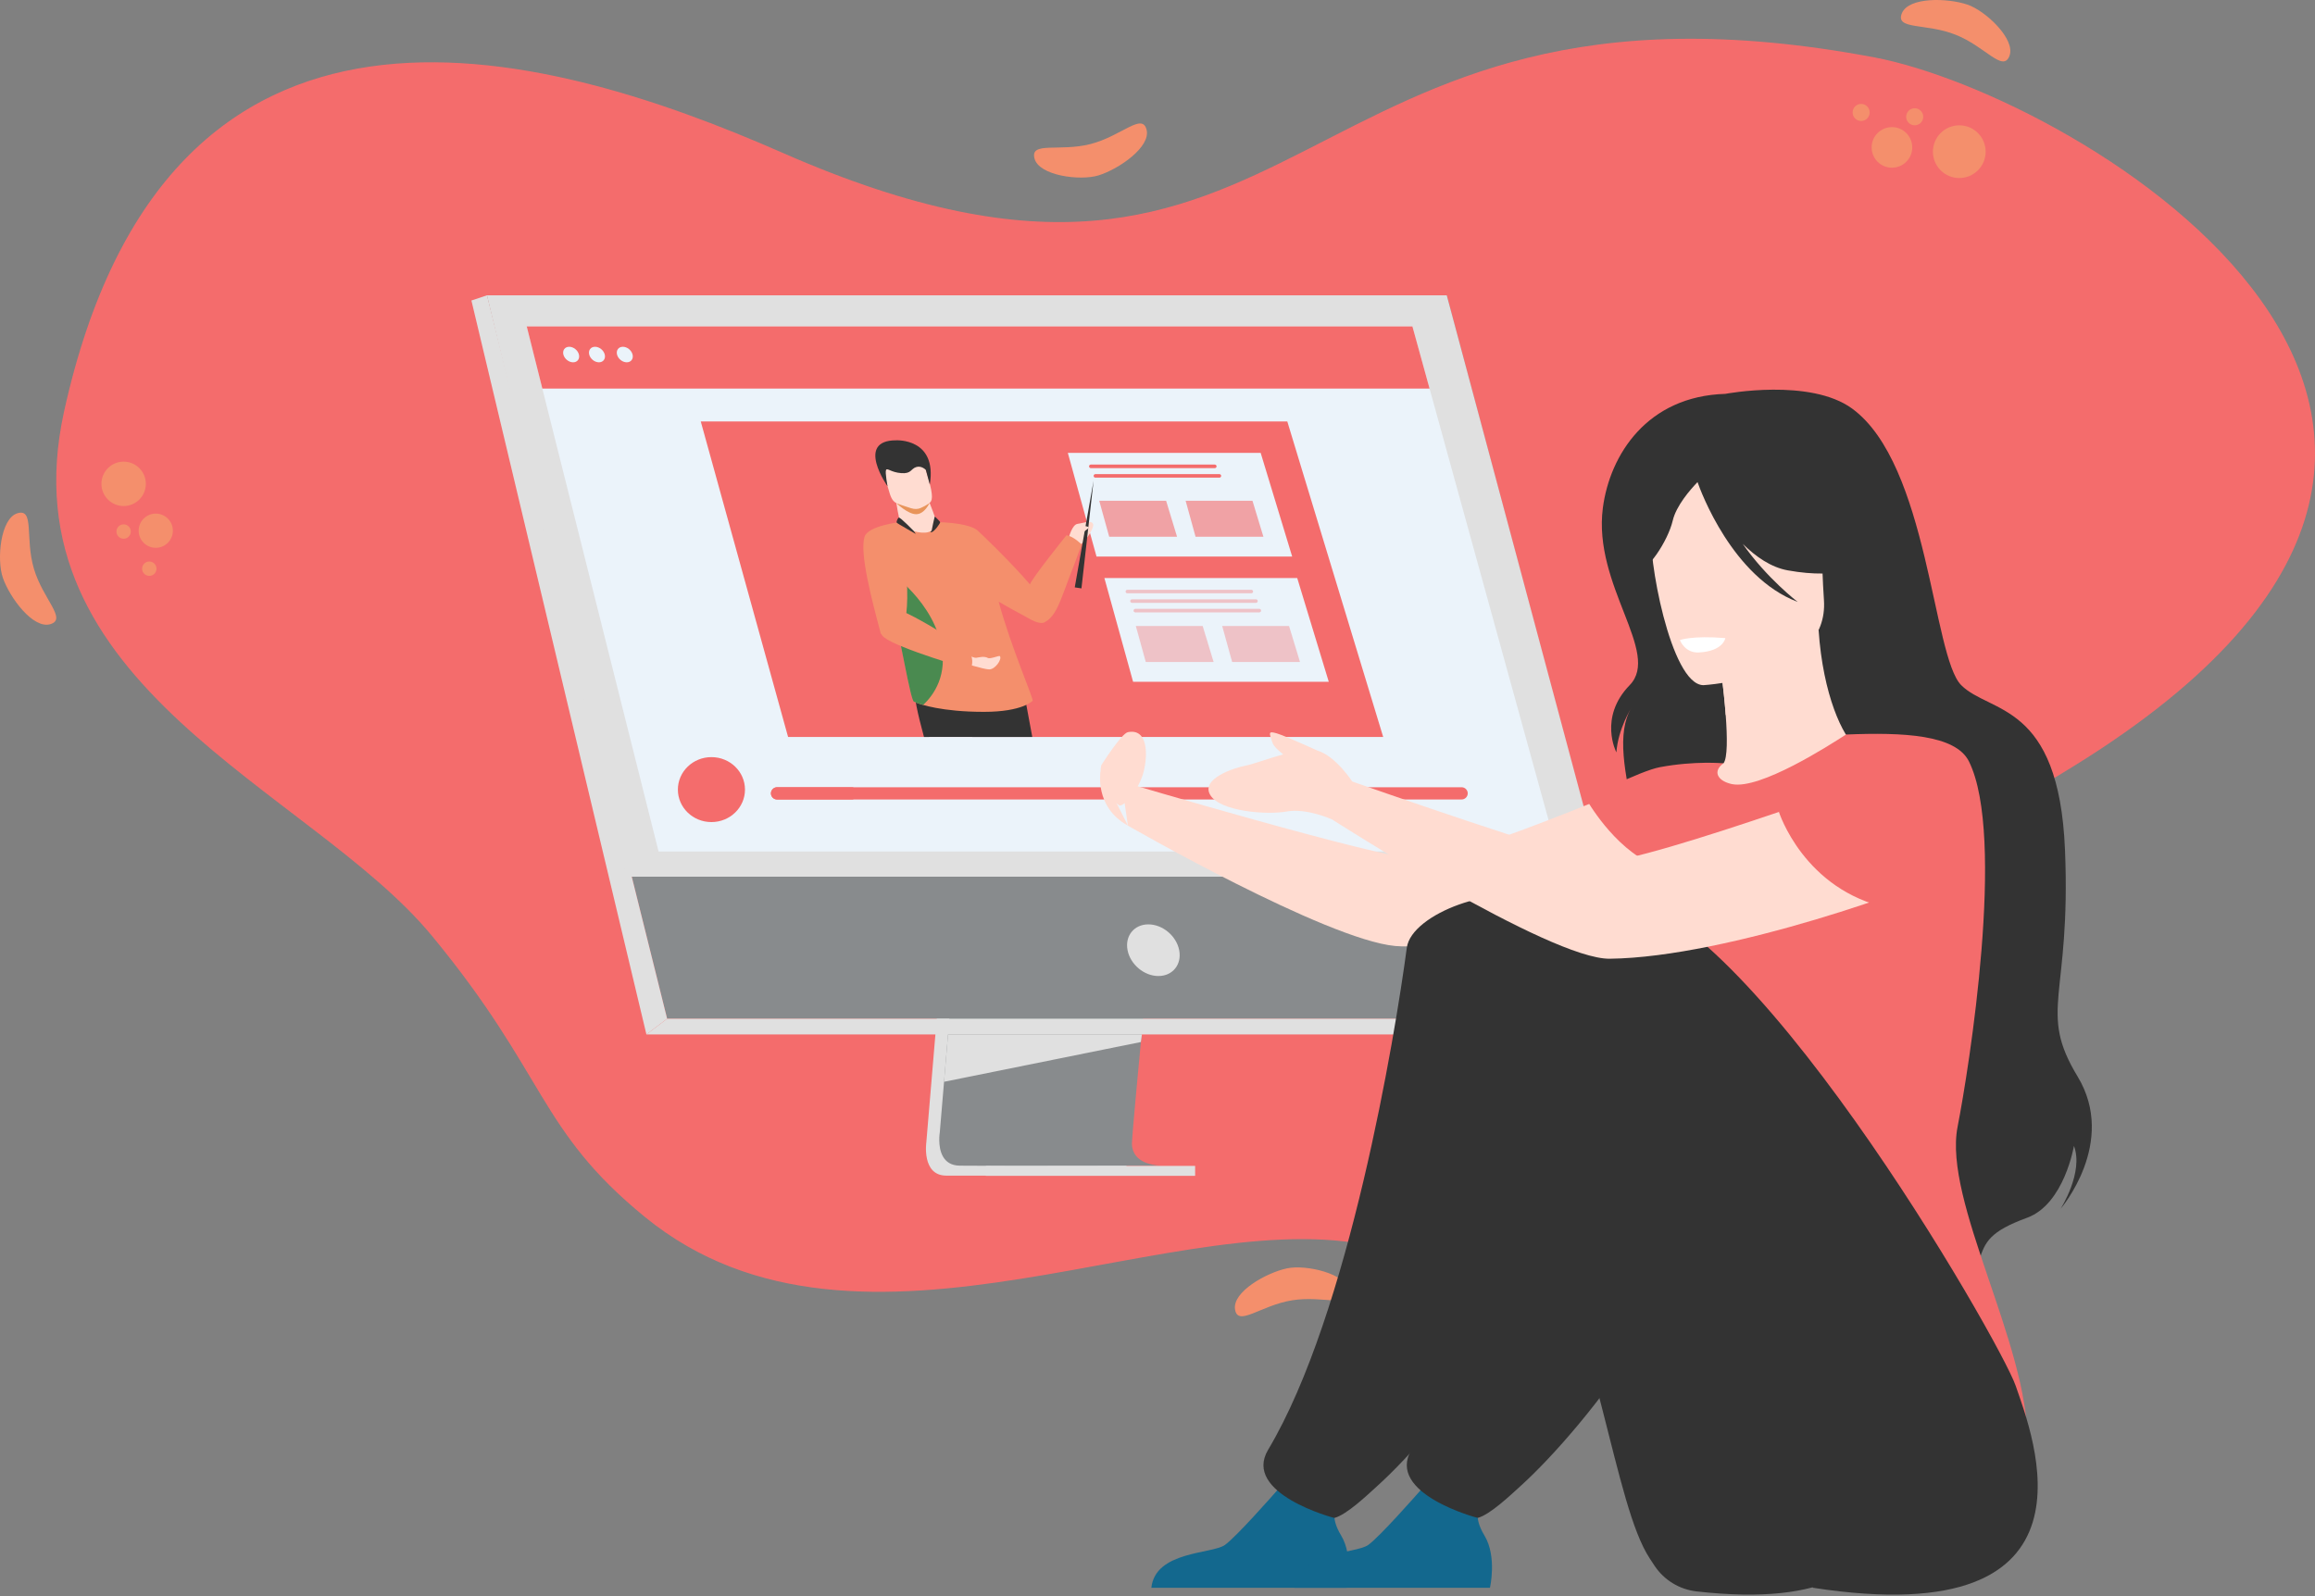 <svg width="435" height="300" viewBox="0 0 435 300" fill="none" xmlns="http://www.w3.org/2000/svg">
<rect x="0" y="0" width="435" height="300" fill="#808080" stroke="none"/>
<path d="M81.144 175.873C58.327 148.252 0.673 128.974 12.035 77.361C31.391 -10.56 101.135 8.549 146.991 28.698C247.017 72.65 240.477 -10.303 352.201 10.785C390.227 17.965 495.782 80.108 387.562 145.283C334.72 177.109 359.012 261.387 259.915 234.698C222.382 224.589 161.839 261.929 121.198 228.751C101.082 212.331 102.778 202.058 81.144 175.873Z" fill="#F46C6C"/>
<path d="M9.454 117.319C6.232 118.269 1.849 112.365 0.542 108.614C-0.655 105.189 0.074 97.413 3.292 96.463C6.514 95.513 4.671 101.131 6.371 106.893C8.075 112.651 12.675 116.369 9.454 117.319Z" fill="#F48F6C"/>
<path d="M29.267 102.964C31.043 102.964 32.482 101.525 32.482 99.749C32.482 97.974 31.043 96.535 29.267 96.535C27.492 96.535 26.053 97.974 26.053 99.749C26.053 101.525 27.492 102.964 29.267 102.964Z" fill="#F48F6C"/>
<path d="M23.23 95.113C25.535 95.113 27.402 93.245 27.402 90.941C27.402 88.637 25.535 86.769 23.23 86.769C20.926 86.769 19.059 88.637 19.059 90.941C19.059 93.245 20.926 95.113 23.23 95.113Z" fill="#F48F6C"/>
<path d="M28.055 108.239C28.801 108.239 29.405 107.635 29.405 106.889C29.405 106.144 28.801 105.539 28.055 105.539C27.31 105.539 26.705 106.144 26.705 106.889C26.705 107.635 27.31 108.239 28.055 108.239Z" fill="#F48F6C"/>
<path d="M23.231 101.256C23.977 101.256 24.581 100.652 24.581 99.906C24.581 99.161 23.977 98.556 23.231 98.556C22.485 98.556 21.881 99.161 21.881 99.906C21.881 100.652 22.485 101.256 23.231 101.256Z" fill="#F48F6C"/>
<path d="M357.358 2.523C358.594 -0.598 365.945 -0.409 369.706 0.873C373.139 2.041 378.815 7.406 377.579 10.531C376.343 13.657 373.053 8.738 367.467 6.527C361.884 4.313 356.123 5.645 357.358 2.523Z" fill="#F48F6C"/>
<path d="M232.07 246.12C231.538 242.806 237.957 239.212 241.843 238.391C245.393 237.641 253.012 239.355 253.544 242.673C254.076 245.988 248.736 243.445 242.807 244.395C236.878 245.349 232.602 249.435 232.07 246.12Z" fill="#F48F6C"/>
<path d="M215.446 24.369C216.282 27.623 210.22 31.788 206.427 32.963C202.962 34.034 195.218 33.031 194.383 29.777C193.547 26.523 199.098 28.566 204.916 27.073C210.731 25.58 214.61 21.118 215.446 24.369Z" fill="#F48F6C"/>
<path d="M355.506 31.52C357.613 31.52 359.321 29.812 359.321 27.705C359.321 25.599 357.613 23.891 355.506 23.891C353.399 23.891 351.691 25.599 351.691 27.705C351.691 29.812 353.399 31.52 355.506 31.52Z" fill="#F48F6C"/>
<path d="M368.159 33.463C370.895 33.463 373.113 31.245 373.113 28.509C373.113 25.773 370.895 23.555 368.159 23.555C365.423 23.555 363.205 25.773 363.205 28.509C363.205 31.245 365.423 33.463 368.159 33.463Z" fill="#F48F6C"/>
<path d="M349.719 22.739C350.605 22.739 351.323 22.021 351.323 21.135C351.323 20.249 350.605 19.531 349.719 19.531C348.833 19.531 348.115 20.249 348.115 21.135C348.115 22.021 348.833 22.739 349.719 22.739Z" fill="#F48F6C"/>
<path d="M359.781 23.551C360.667 23.551 361.385 22.833 361.385 21.948C361.385 21.062 360.667 20.344 359.781 20.344C358.896 20.344 358.178 21.062 358.178 21.948C358.178 22.833 358.896 23.551 359.781 23.551Z" fill="#F48F6C"/>
<path d="M182.734 111.605L174.062 214.702C174.062 214.702 173.155 220.953 177.802 220.964C185.445 220.982 215.845 220.964 215.845 220.964C215.845 220.964 210.091 219.664 210.162 216.735C210.245 213.284 220.296 110.629 220.296 110.629L182.734 111.605Z" fill="#E0E0E0"/>
<path d="M218.314 219.092C216.811 219.095 187.775 219.188 180.331 219.092C177.088 219.053 176.52 216.206 176.491 214.366C176.477 213.484 176.591 212.83 176.591 212.83L176.817 210.151L177.392 203.322L177.899 197.289L178.552 189.535L179.102 182.991L185.264 109.732L222.829 108.757C222.829 108.757 218.596 151.72 215.6 182.991C215.264 186.477 214.946 189.817 214.653 192.935C214.557 193.932 214.467 194.903 214.378 195.853C214.099 198.811 213.846 201.529 213.624 203.929C213.507 205.194 213.399 206.369 213.303 207.444C212.921 211.662 212.696 214.356 212.692 214.866C212.692 215.166 212.717 215.441 212.764 215.702C213.382 218.985 217.75 219.092 218.314 219.092Z" fill="#888B8D"/>
<path d="M91.506 55.501L112.626 140.34L115.519 151.959L125.356 191.474H308.11L271.852 55.501H91.506Z" fill="#888B8D"/>
<path d="M91.505 55.502L88.58 56.48L121.463 194.425L125.356 191.475L91.505 55.502Z" fill="#E0E0E0"/>
<path d="M121.463 194.424H303.095L308.11 191.474H125.356L121.463 194.424Z" fill="#E0E0E0"/>
<path d="M185.246 221.003H224.572V219.135H185.246V221.003Z" fill="#E0E0E0"/>
<path d="M214.577 194.425L214.374 195.854L177.391 203.326L177.898 197.289L178.137 194.425H214.577Z" fill="#E0E0E0"/>
<path d="M91.506 55.501H271.852L301.116 164.778H117.78L91.506 55.501Z" fill="#E0E0E0"/>
<path d="M221.578 178.594C221.056 175.915 218.463 173.74 215.781 173.74C213.102 173.74 211.352 175.911 211.873 178.594C212.395 181.273 214.988 183.448 217.67 183.448C220.353 183.448 222.099 181.273 221.578 178.594Z" fill="#E0E0E0"/>
<path d="M292.609 160.046H123.749L104.626 83.865L103.161 78.022L101.911 73.039L98.978 61.355H265.402L268.624 73.039L269.999 78.022L271.606 83.865L292.609 160.046Z" fill="#EBF3FA"/>
<path d="M268.624 73.039H101.911L98.978 61.355H265.402L268.624 73.039Z" fill="#F46C6C"/>
<path d="M105.861 66.639C105.661 65.831 106.15 65.178 106.958 65.178C107.765 65.178 108.583 65.831 108.783 66.639C108.983 67.446 108.494 68.1 107.686 68.1C106.879 68.096 106.065 67.442 105.861 66.639Z" fill="#EBF3FA"/>
<path d="M110.715 66.638C110.515 65.831 111.004 65.177 111.811 65.177C112.618 65.177 113.436 65.831 113.636 66.638C113.836 67.445 113.347 68.099 112.54 68.099C111.733 68.096 110.915 67.442 110.715 66.638Z" fill="#EBF3FA"/>
<path d="M115.941 66.638C115.741 65.831 116.231 65.177 117.038 65.177C117.845 65.177 118.663 65.831 118.863 66.638C119.063 67.445 118.574 68.099 117.766 68.099C116.959 68.096 116.141 67.442 115.941 66.638Z" fill="#EBF3FA"/>
<path d="M127.377 148.409C127.377 145.037 130.199 142.305 133.681 142.305C137.164 142.305 139.986 145.037 139.986 148.409C139.986 151.781 137.164 154.513 133.681 154.513C130.199 154.513 127.377 151.781 127.377 148.409Z" fill="#F46C6C"/>
<path d="M133.174 144.812L136.796 147.944C137.114 148.219 137.11 148.705 136.789 148.977L133.228 151.981C132.771 152.366 132.056 152.056 132.049 151.47L131.988 145.333C131.985 144.733 132.713 144.415 133.174 144.812Z" fill="#F46C6C"/>
<path d="M275.795 149.116C275.795 149.434 275.666 149.72 275.456 149.927C275.249 150.134 274.959 150.266 274.645 150.266H146.015C145.383 150.266 144.865 149.748 144.865 149.116C144.865 148.802 144.994 148.512 145.205 148.305C145.412 148.098 145.701 147.966 146.015 147.966H274.645C275.277 147.966 275.795 148.484 275.795 149.116Z" fill="#F46C6C"/>
<path d="M160.335 147.966V150.266H146.015C145.383 150.266 144.865 149.748 144.865 149.116C144.865 148.802 144.994 148.512 145.205 148.305C145.412 148.098 145.701 147.966 146.015 147.966H160.335Z" fill="#F46C6C"/>
<path d="M259.907 138.511H148.083L135.417 92.741L134.449 89.233L133.621 86.24L131.678 79.218H241.891L244.023 86.24L244.93 89.233L245.998 92.741L259.907 138.511Z" fill="#F46C6C"/>
<path d="M242.809 104.614H206.044L201.879 89.566L201.561 88.412L201.29 87.426L200.65 85.119H236.887L237.587 87.426L237.887 88.412L238.237 89.566L242.809 104.614Z" fill="#EBF3FA"/>
<path opacity="0.6" d="M221.174 100.885H208.426L206.98 95.667L206.869 95.266L206.776 94.924L206.555 94.124H219.12L219.363 94.924L219.467 95.266L219.588 95.667L221.174 100.885Z" fill="#F46C6C"/>
<path opacity="0.6" d="M237.401 100.885H224.653L223.21 95.667L223.099 95.266L223.007 94.924L222.785 94.124H235.347L235.59 94.924L235.694 95.266L235.815 95.667L237.401 100.885Z" fill="#F46C6C"/>
<path d="M228.268 87.984H204.969C204.787 87.984 204.637 87.834 204.637 87.651C204.637 87.469 204.787 87.319 204.969 87.319H228.268C228.45 87.319 228.6 87.469 228.6 87.651C228.6 87.834 228.45 87.984 228.268 87.984Z" fill="#F46C6C"/>
<path d="M229.129 89.777H205.83C205.648 89.777 205.498 89.627 205.498 89.445C205.498 89.262 205.648 89.112 205.83 89.112H229.129C229.312 89.112 229.462 89.262 229.462 89.445C229.462 89.627 229.315 89.777 229.129 89.777Z" fill="#F46C6C"/>
<path d="M249.682 128.145H212.913L208.752 113.097L208.43 111.943L208.159 110.957L207.52 108.65H243.756L244.456 110.957L244.756 111.943L245.106 113.097L249.682 128.145Z" fill="#EBF3FA"/>
<g opacity="0.6">
<path opacity="0.6" d="M228.043 124.417H215.295L213.852 119.198L213.742 118.798L213.645 118.455L213.424 117.655H225.99L226.232 118.455L226.336 118.798L226.458 119.198L228.043 124.417Z" fill="#F46C6C"/>
<path opacity="0.6" d="M244.274 124.417H231.526L230.079 119.198L229.969 118.798L229.876 118.455L229.654 117.655H242.22L242.463 118.455L242.567 118.798L242.688 119.198L244.274 124.417Z" fill="#F46C6C"/>
<path opacity="0.6" d="M235.137 111.515H211.838C211.656 111.515 211.506 111.365 211.506 111.183C211.506 111.001 211.656 110.851 211.838 110.851H235.137C235.319 110.851 235.469 111.001 235.469 111.183C235.469 111.365 235.319 111.515 235.137 111.515Z" fill="#F46C6C"/>
<path opacity="0.6" d="M236.002 113.308H212.703C212.521 113.308 212.371 113.158 212.371 112.976C212.371 112.794 212.521 112.644 212.703 112.644H236.002C236.185 112.644 236.335 112.794 236.335 112.976C236.335 113.158 236.185 113.308 236.002 113.308Z" fill="#F46C6C"/>
<path opacity="0.6" d="M236.631 115.101H213.332C213.15 115.101 213 114.951 213 114.769C213 114.587 213.15 114.437 213.332 114.437H236.631C236.814 114.437 236.964 114.587 236.964 114.769C236.964 114.951 236.817 115.101 236.631 115.101Z" fill="#F46C6C"/>
</g>
<path d="M200.835 101.042C200.835 101.042 201.453 98.588 202.488 98.46C203.524 98.331 205.078 97.674 205.403 98.499C205.728 99.324 202.931 103.589 201.82 102.535C200.706 101.485 200.835 101.042 200.835 101.042Z" fill="#FFDCD1"/>
<path d="M177.076 127.927C177.076 127.927 179.562 129.441 182.691 138.51H193.971C192.796 132.242 192.335 129.648 192.335 129.648L177.076 127.927Z" fill="#333333"/>
<path d="M173.617 138.51C172.431 134.106 171.602 130.516 172.056 129.798C173.167 128.041 185.232 131.273 185.232 131.273C185.232 131.273 185.507 134.124 185.932 138.506" fill="#333333"/>
<path d="M174.496 94.084C174.496 94.084 176.111 97.959 176.168 99.116C176.225 100.274 172.542 100.902 170.678 99.948C168.81 98.991 169.106 98.141 169.106 98.141C169.106 98.141 168.256 94.201 168.399 93.883C168.538 93.566 174.496 94.084 174.496 94.084Z" fill="#FFDCD1"/>
<path d="M200.404 100.591C200.404 100.591 193.81 108.789 193.539 109.842C189.753 105.431 183.931 99.898 183.666 99.684C182.923 99.077 181.584 98.709 180.23 98.487C178.373 98.18 176.487 98.145 176.058 98.141C175.998 98.134 175.962 98.134 175.965 98.138C176.14 98.791 175.43 100.002 173.865 100.109C172.011 100.231 169.4 99.227 169.107 98.138C169.093 98.084 164.76 98.355 165.521 106.446C165.528 106.553 165.539 106.674 165.561 106.796C165.853 109.51 166.707 113.064 168.45 117.74C169.075 119.419 171.136 131.877 171.751 131.888C171.751 131.888 172.283 132.159 173.461 132.499C174.076 132.674 174.88 132.87 175.865 133.056C177.966 133.449 180.927 133.795 184.906 133.795C192.178 133.795 194.021 131.724 194.021 131.724C194.41 131.724 189.978 121.701 187.656 113.093C190.071 114.5 192.632 115.843 192.907 116.007C194.125 116.747 194.978 117.054 195.575 117.09C195.578 117.09 195.578 117.093 195.578 117.093C195.578 117.093 195.607 117.097 195.661 117.093C196.007 117.1 196.261 117.008 196.443 116.858C196.993 116.568 197.739 115.936 198.497 114.539C199.497 112.7 200.683 108.974 201.704 106.492C202.268 105.117 202.704 103.617 203.279 102.374C203.276 102.377 201.868 100.874 200.404 100.591Z" fill="#F48F6C"/>
<path d="M176.762 120.78C178.212 126.809 175.451 130.656 173.458 132.499C172.275 132.16 171.747 131.888 171.747 131.888C171.132 131.877 169.071 119.419 168.446 117.74C166.703 113.064 165.85 109.51 165.557 106.796C165.714 106.61 165.807 106.514 165.807 106.514C165.807 106.514 174.608 111.839 176.762 120.78Z" fill="#4A8A50"/>
<path d="M174.674 94.523C174.674 94.523 173.746 96.627 172.17 96.648C170.595 96.666 168.42 94.559 168.42 94.559L174.674 94.523Z" fill="#E8945A"/>
<path d="M174.79 94.415C174.464 94.741 173.661 95.191 172.982 95.487C172.468 95.712 171.839 95.726 171.203 95.526C170.25 95.226 168.807 94.755 168.417 94.555C167.499 94.076 167.289 93.105 166.885 91.754C166.41 90.158 165.91 88.904 165.842 87.983C165.76 86.882 166.289 86.254 168.199 86.086C171.703 85.775 173.439 86.672 173.825 87.876C173.929 88.197 174.025 88.508 174.114 88.797C175.268 92.551 175.325 93.88 174.79 94.415Z" fill="#FFDCD1"/>
<path d="M173.968 88.319C173.968 88.319 173.15 87.451 172.135 87.794C171.121 88.133 171.26 89.076 169.335 88.926C167.406 88.776 166.713 87.883 166.495 88.329C166.274 88.776 166.785 91.416 166.785 91.416C166.785 91.416 160.67 82.761 168.363 82.761C168.363 82.761 176.161 82.282 174.711 91.08L173.968 88.319Z" fill="#333333"/>
<path d="M190.142 96.516L190.133 96.525C190.146 96.529 190.142 96.516 190.142 96.516Z" fill="#FFDCD1"/>
<path d="M190.973 84.15C190.998 84.007 191.019 83.911 191.019 83.911C190.991 83.979 190.976 84.061 190.973 84.15Z" fill="#D35D2B"/>
<path d="M203.21 110.589L201.953 110.4L205.489 90.355L203.21 110.589Z" fill="#333333"/>
<path d="M201.453 100.309C201.453 100.309 202.617 101.463 202.81 100.831C203.003 100.198 204.482 99.47 204.589 99.177C204.696 98.88 202.892 98.752 202.628 98.745C202.364 98.737 201.267 99.906 201.453 100.309Z" fill="#FFDCD1"/>
<path d="M180.879 124.537C180.879 124.537 184.69 125.773 185.84 125.816C186.986 125.862 188.337 123.901 187.887 123.322C187.758 123.155 186.093 123.922 185.618 123.662C184.897 123.269 183.975 123.569 183.4 123.637C182.822 123.705 180.604 122.458 180.604 122.458L180.879 124.537Z" fill="#FFDCD1"/>
<path d="M182.215 122.455C176.018 118.075 171.667 115.872 170.307 115.222C170.685 111.985 170.514 106.838 169.103 98.134C169.103 98.134 163.091 98.802 162.449 100.902C161.523 103.931 163.702 112.364 165.51 119.108C165.51 119.108 165.535 119.122 165.577 119.151C165.706 119.379 165.892 119.604 166.156 119.815C168.714 121.872 182.269 125.819 182.269 125.819C183.251 124.39 182.215 122.455 182.215 122.455Z" fill="#F48F6C"/>
<path d="M171.75 99.863C171.75 99.863 169.092 97.102 168.874 97.284C168.657 97.466 168.385 98.073 168.514 98.248C168.642 98.42 172.075 100.356 172.075 100.356L171.75 99.863Z" fill="#333333"/>
<path d="M175.06 99.741C175.06 99.741 175.592 96.991 175.682 97.098C175.771 97.205 176.628 97.963 176.657 98.156C176.689 98.345 175.589 99.899 175.075 100.016C174.564 100.134 175.06 99.741 175.06 99.741Z" fill="#333333"/>
<path d="M317.713 143.133C317.713 143.133 274.593 161.923 266.772 161.577C258.942 161.231 210.721 146.889 210.721 146.889L211.945 155.186C211.945 155.186 249.16 176.592 262.175 177.806C274.985 179.002 318.787 166.314 323.02 163.632C327.243 160.942 330.009 145.842 317.713 143.133Z" fill="#FFDCD1"/>
<path d="M324.198 74.029C324.198 74.029 340.101 71.011 348.024 76.794C362.376 87.278 363.142 123.4 368.524 128.782C373.905 134.163 386.865 131.865 388.023 159.718C389.182 187.571 382.866 189.897 390.387 202.324C397.909 214.751 387.201 227.197 387.201 227.197C387.201 227.197 391.583 220.338 389.705 215.377C389.705 215.377 387.883 226.309 380.932 228.869C373.989 231.429 372.962 233.307 371.85 237.063C371.85 237.063 312.603 206.706 312.537 185.169C312.472 163.633 300.877 142.311 306.576 132.977C306.576 132.977 304.044 136.966 303.726 141.414C303.726 141.414 300.307 134.864 306.23 128.772C312.154 122.68 299.288 110.067 301.185 95.463C302.502 85.447 309.538 74.459 324.198 74.029Z" fill="#333333"/>
<path d="M312.471 163.652C316.255 166.278 321.001 168.445 326.962 169.819C349.303 174.986 357.871 156.093 361.085 143.134C358.039 141.387 355.17 141.004 353.517 140.807C351.9 140.62 350.2 140.49 348.798 140.424C346.285 138.5 342.547 130.642 341.725 118.43L340.679 118.71L323.066 123.531C323.066 123.531 323.87 129.128 324.272 134.416C324.58 138.556 324.627 142.517 323.842 143.48C322.468 143.779 321.646 143.975 321.646 143.975C321.646 143.975 321.646 143.984 321.637 143.993C321.394 144.377 316.283 152.776 312.471 163.652Z" fill="#FFDCD1"/>
<path d="M323.068 123.521C323.068 123.521 323.881 129.118 324.274 134.407C334.253 133.407 338.878 123.914 340.681 118.7L323.068 123.521Z" fill="#FFDCD1"/>
<path d="M320.086 128.781C320.086 128.781 343.762 127.473 342.725 112.739C341.688 98.004 344.043 87.913 328.878 88.128C313.714 88.343 311.182 94.173 310.331 99.172C309.481 104.171 313.901 128.744 320.086 128.781Z" fill="#FFDCD1"/>
<path d="M310.445 90.922C313.78 86.232 316.611 87.007 318.256 88.222C330.673 80.187 339.755 90.1 339.755 90.1C342.091 100.555 350.154 106.068 350.154 106.068C350.154 106.068 346.034 109.039 335.915 107.199C332.822 106.638 329.954 104.676 327.468 102.219C331.972 108.675 337.793 113.132 337.793 113.132C325.525 108.497 319.573 92.324 318.975 90.614C317.62 92.016 314.976 95.033 314.313 97.855C313.407 101.695 309.473 107.684 307.212 107.591C307.212 107.6 305.437 97.967 310.445 90.922Z" fill="#333333"/>
<path d="M367.84 211.789C369.98 200.857 376.95 157.176 369.98 143.123C367.476 138.078 357.647 137.62 346.874 138.059C343.519 140.227 330.737 148.412 325.486 147.384C325.43 147.375 325.327 147.347 325.197 147.318C322.721 146.702 321.786 144.964 323.851 143.469C323.851 143.469 318.516 142.955 311.882 144.198C308.135 144.899 298.035 150.131 298.035 150.131C298.035 150.131 303.118 159.325 310.621 162.492C309.341 173.901 311.237 178.937 323.076 205.295C333.083 227.57 321.73 247.63 321.73 247.63C321.73 247.63 380.613 294.974 380.94 270.867C381.173 252.722 365.103 225.766 367.84 211.789Z" fill="#F46C6C"/>
<path d="M318.796 299.114C315.591 298.749 312.713 297.002 310.919 294.32C310.639 293.891 310.331 293.442 310.013 292.947C303.314 282.8 300.707 251.733 285.626 218.629C281.954 210.565 268.771 209.117 265.183 200.007C265.183 200.007 256.335 170.482 282.113 169.603C307.892 168.735 351.152 251.761 351.834 260.469C352.498 268.915 368.877 304.766 318.796 299.114Z" fill="#333333"/>
<path d="M216.346 298.432H253.038C253.038 298.432 254.411 292.583 252 288.593C249.87 285.07 250.683 283.062 252.262 280.146C250.599 280.829 248.45 281.445 246.086 281.314C244.255 281.212 242.321 280.38 240.629 279.399C239.05 281.202 232.286 288.864 230.174 290.378C227.773 292.106 217.084 291.489 216.346 298.432Z" fill="#13688E"/>
<path d="M363.972 154.579C363.972 154.579 368.747 198.026 337.773 207.126C306.799 216.227 298.007 167.155 323.02 163.623C348.023 160.091 363.972 154.579 363.972 154.579Z" fill="#F46C6C"/>
<path d="M264.344 178.143C262.139 194.709 253.506 246.986 238.285 272.494C233.38 280.716 250.647 285.322 250.74 285.304C253.057 284.696 256.916 281.006 258.691 279.399C271.044 268.261 296.131 236.727 296.131 211.453C296.131 199.129 296.346 175.583 287.385 169.603C281.863 165.913 265.223 171.566 264.344 178.143Z" fill="#333333"/>
<path d="M340.68 298.431C340.68 298.431 339.316 296.534 336.952 292.946C334.13 288.676 331.01 280.258 327.216 269.485C323.236 258.17 318.517 244.239 312.612 229.756C310.79 225.281 308.856 220.758 306.801 216.236C303.129 208.173 293.028 209.294 289.431 200.184C289.431 200.184 275.407 168.603 301.185 167.734C326.964 166.865 375.952 252.218 378.764 260.487C381.848 269.522 396.891 307.102 340.68 298.431Z" fill="#333333"/>
<path d="M243.273 298.432H279.965C279.965 298.432 281.339 292.583 278.928 288.593C276.798 285.07 277.611 283.062 279.19 280.146C277.527 280.829 275.378 281.445 273.014 281.314C271.182 281.212 269.248 280.38 267.557 279.399C265.978 281.202 259.213 288.864 257.102 290.378C254.701 292.106 244.012 291.489 243.273 298.432Z" fill="#13688E"/>
<path d="M327.215 269.485C323.235 258.17 318.516 244.239 312.611 229.757C314.153 218.778 317.479 209.173 323.067 205.305C323.067 205.305 336.624 247.304 327.215 269.485Z" fill="#333333"/>
<path d="M285.758 176.966C283.553 193.532 280.441 246.986 265.221 272.484C260.315 280.706 277.582 285.313 277.676 285.294C279.993 284.687 283.852 280.996 285.627 279.389C297.979 268.252 323.066 236.717 323.066 211.443C323.066 199.119 308.603 176.564 299.642 170.584C294.12 166.903 286.636 170.388 285.758 176.966Z" fill="#333333"/>
<path d="M361.094 143.132C361.094 143.132 309.014 162.315 301.193 161.922C296.138 161.67 254.093 146.888 254.093 146.888C254.093 146.888 250.972 142.095 247.58 141.086C247.58 141.086 241.6 138.349 239.9 137.835C238.19 137.321 238.536 137.844 239.05 139.46C239.311 140.301 240.274 141.114 241.124 141.787C238.255 142.581 235.415 143.646 234.088 143.899C231.864 144.328 225.548 146.375 227.426 149.449C229.304 152.523 238.012 153.205 241.778 152.523C245.534 151.841 250.318 154.027 250.318 154.027C250.318 154.027 291.233 180.329 302.482 180.198C324.692 179.946 362.159 166.314 366.392 163.632C370.625 160.941 373.381 145.842 361.094 143.132Z" fill="#FFDCD1"/>
<path d="M206.946 143.815C206.946 143.815 210.711 137.854 211.945 137.611C215.701 136.873 215.701 141.815 214.907 145.011C214.047 148.44 211.16 151.673 210.356 151.383C209.553 151.103 206.058 146.964 206.946 143.815Z" fill="#FFDCD1"/>
<path d="M206.796 145.002C206.796 145.002 205.591 151.692 211.945 155.177L206.796 145.002Z" fill="#FFDCD1"/>
<path d="M315.658 120.306C315.658 120.306 317.901 119.419 324.198 119.933C324.198 119.933 323.862 122.39 319.218 122.633C316.583 122.773 315.658 120.306 315.658 120.306Z" fill="white"/>
<path d="M334.26 152.588C334.26 152.588 338.922 167.332 354.918 170.687C354.918 170.687 381.332 162.549 368.186 144.553C368.177 144.553 355.17 134.892 334.26 152.588Z" fill="#F46C6C"/>
</svg>
